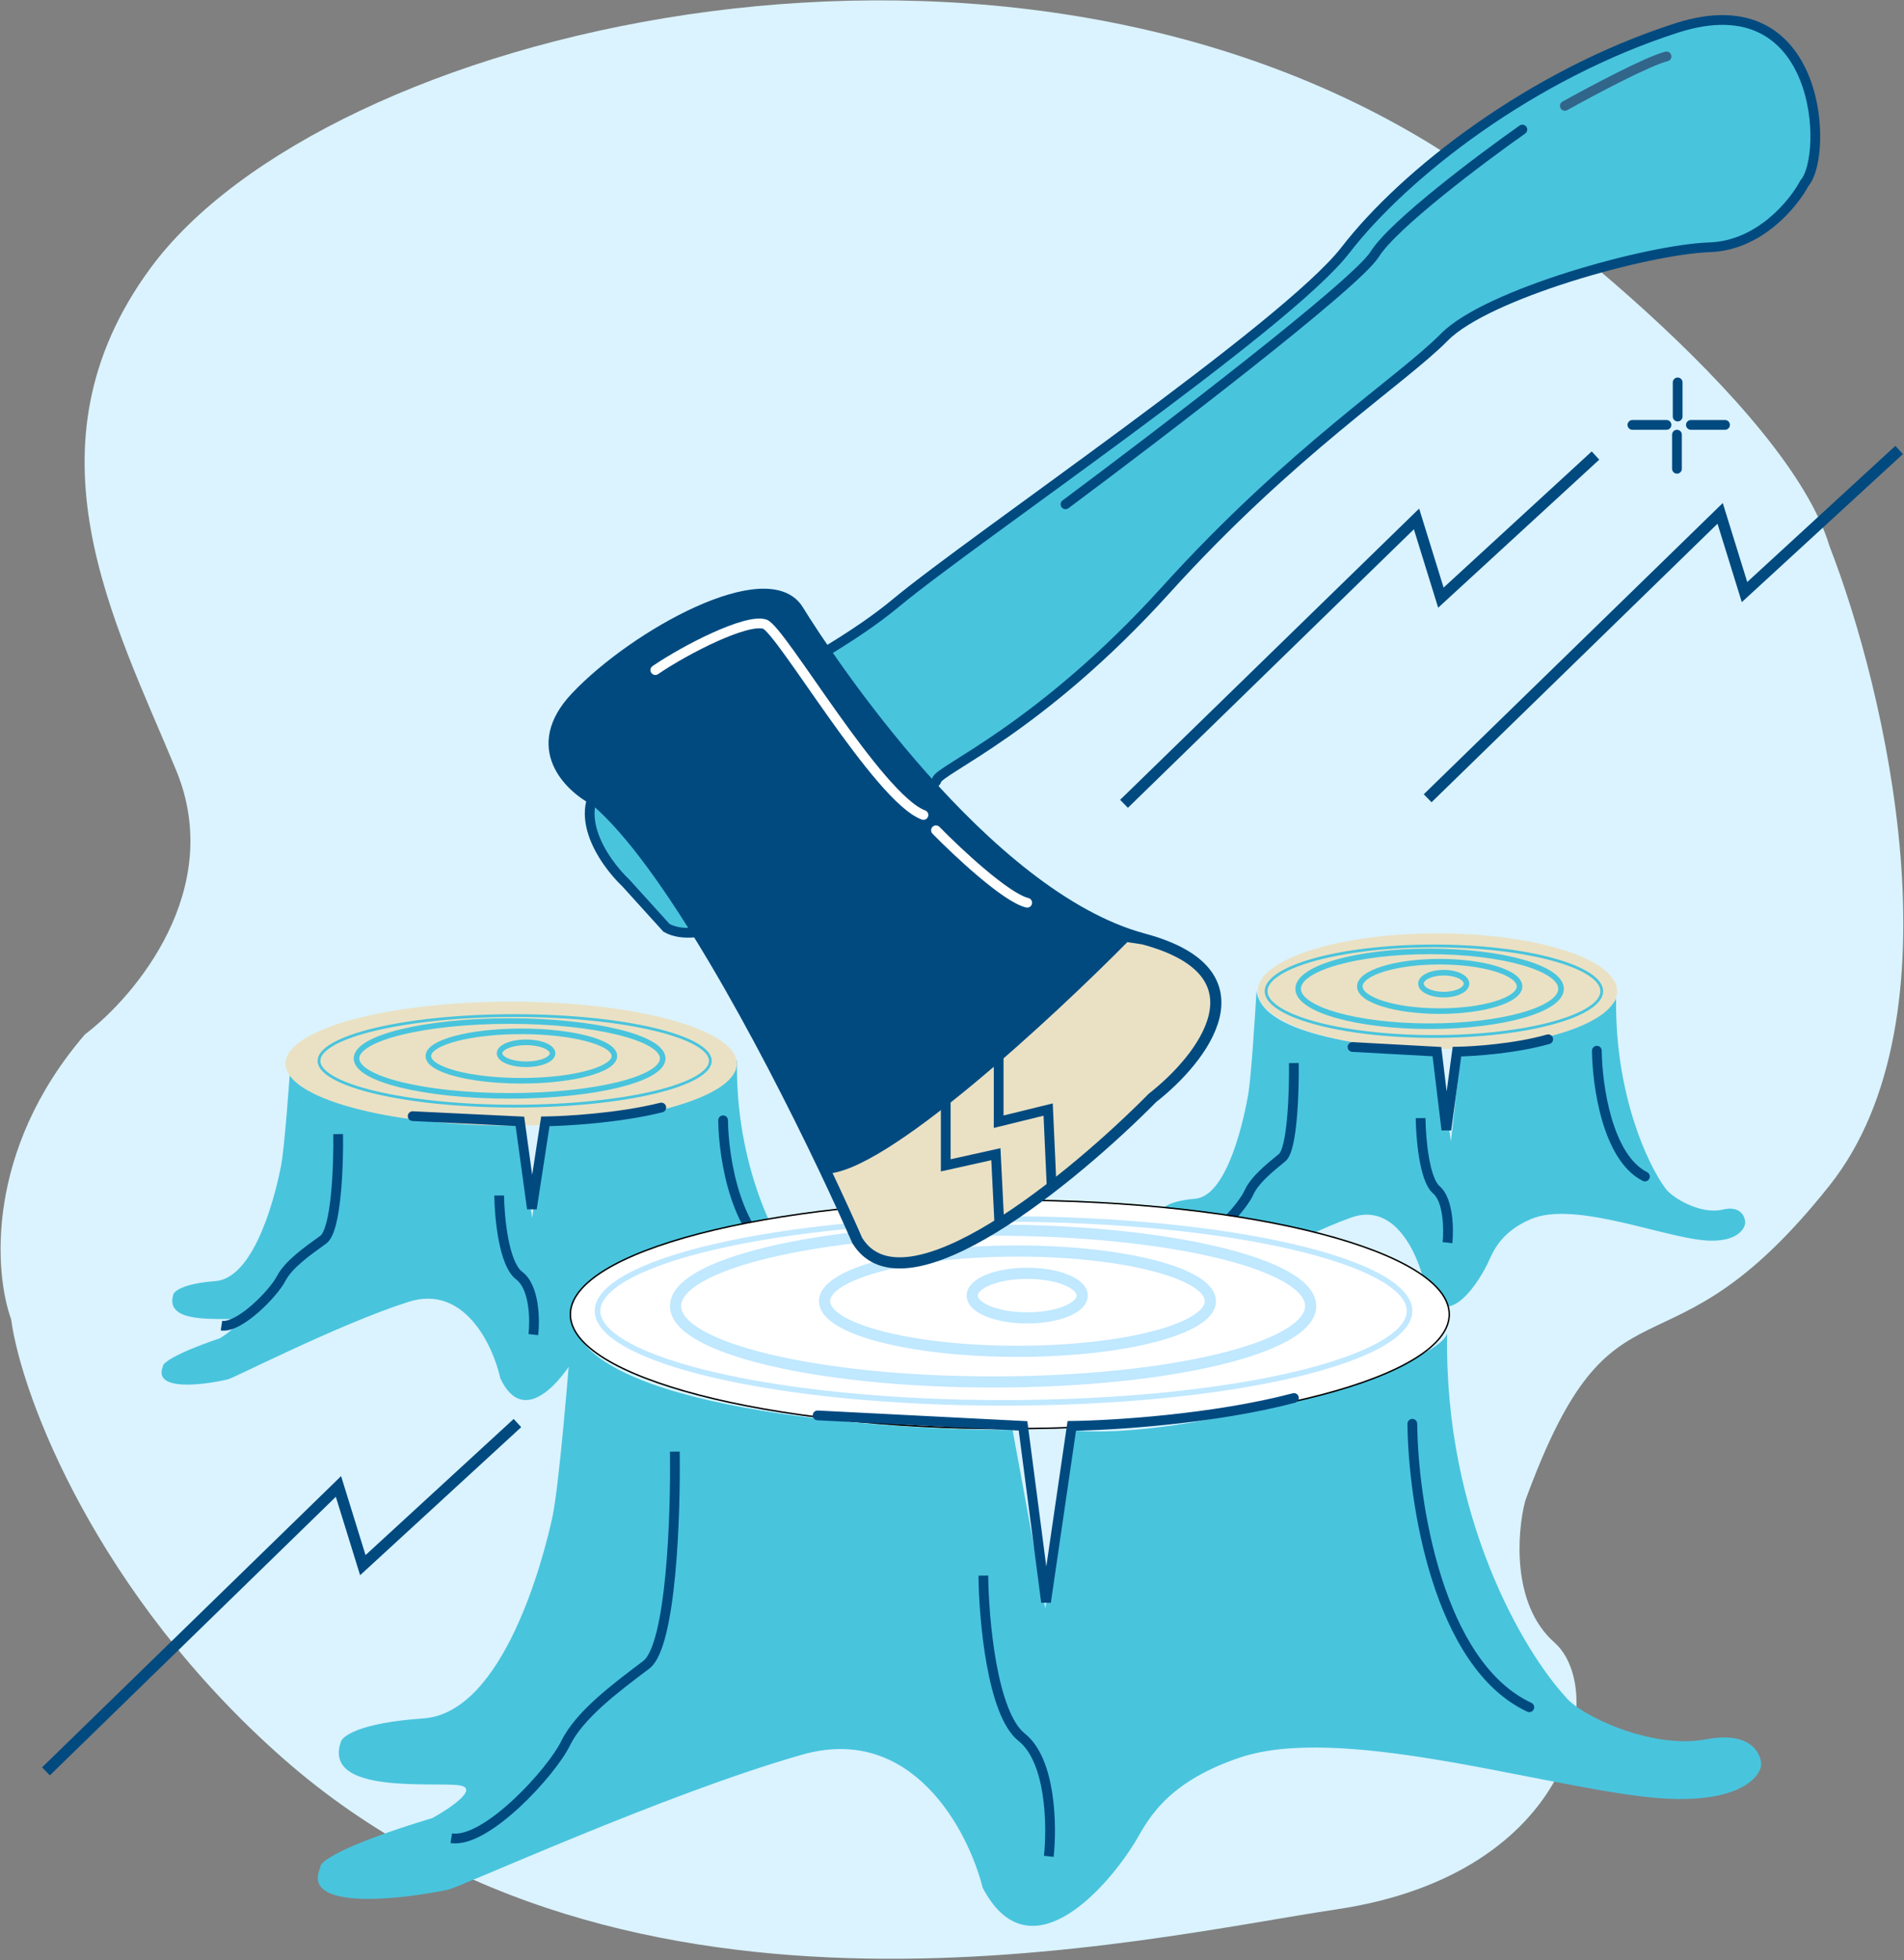 <svg width="1367" height="1407" viewBox="0 0 1367 1407" fill="none" xmlns="http://www.w3.org/2000/svg">
<rect x="0" y="0" width="1367" height="1407" fill="#808080" stroke="none"/>
<path d="M61 742.5C-10.6 825.7 -4.167 913.5 8 947C15.503 1003 70.206 1145.03 203 1262C450.5 1480 819.5 1391.5 960 1370.5C1130.5 1345.02 1154.5 1213 1116 1179C1085.2 1151.8 1089.17 1100 1095 1077.5C1159.5 900.5 1193.5 1002 1313.5 851C1409.5 730.2 1353.5 494.667 1313.5 392C1283.5 291.2 1089.07 141.183 1026.5 103C704.5 -93.5 232.5 23 108 192.5C13.596 321.027 82.5 446.5 126.5 553C161.7 638.2 97.5 714.834 61 742.5Z" fill="#DAF3FF"/>
<path d="M438 556C406.8 580 432.667 618 449.5 634L478.5 666C524.5 692 671 567.5 672.5 560C674 552.5 746.5 523.5 837 423.5C927.5 323.5 1006.5 273 1037 242C1067.5 211 1183 179 1227.5 177.5C1263.1 176.3 1287.67 146.333 1295.5 131.5C1313 112 1308.5 -13.5 1204 20C1099.5 53.5 1008.5 124.5 966 179.5C923.5 234.5 699.5 386 643 433C586.5 480 477 526 438 556Z" fill="#49C4DD" stroke="#004A80" stroke-width="7" stroke-linecap="round"/>
<path d="M765 362C833.5 311 973.8 203.7 987 182.5C1000.2 161.3 1063.17 114 1093 93" stroke="#004A80" stroke-width="7" stroke-linecap="round"/>
<path d="M1123.5 76C1142.33 65.5 1183.3 43.7 1196.5 40.5" stroke="#32658A" stroke-width="7" stroke-linecap="round"/>
<path d="M371.5 1021.5L260.5 1123.5L243 1067L33 1271.5M1363.5 323L1252.5 425L1235 368.5L1025 573M1145.5 327L1034.5 429L1017 372.5L807 577" stroke="#004A80" stroke-width="8"/>
<path d="M1225 1248.5C1185.5 1256 1134 1231 1124 1218C1094.67 1186.33 1036.6 1089.8 1039 957C1032.5 982 846.9 1035.7 768.5 1026.5L750.5 1154.5L727 1026.5C625 1026.33 419 1010.1 411 946.5C408.167 985 401.3 1067.5 396.5 1089.5C390.5 1117 362 1229.5 304 1233.5C257.6 1236.7 245 1246.5 244.5 1251C232.5 1288 310.5 1279 329.5 1281.5C344.7 1283.5 323.167 1298 310.5 1305C242.9 1325.4 228.667 1337.17 230 1340.5C216 1371.3 285.167 1364 321.5 1356.5C331 1354.54 477.5 1287.5 576 1259.5C654.8 1237.1 695.167 1313.83 705.5 1355C737.9 1417 791.667 1359.5 814.5 1323C822.632 1310 834.1 1280.3 890.5 1261.5C961 1238 1097 1279.5 1178.5 1289.5C1243.7 1297.5 1263 1277.83 1264.5 1267C1264.5 1258.33 1256.6 1242.5 1225 1248.5Z" fill="#49C4DD"/>
<path d="M1236.76 868.265C1220.53 872.171 1199.36 859.152 1195.25 852.382C1183.19 835.892 1159.32 785.623 1160.31 716.468C1157.63 729.486 1081.34 757.45 1049.11 752.66L1041.71 819.315L1032.05 752.66C990.127 752.573 905.448 744.119 902.16 711C900.995 731.049 898.173 774.01 896.199 785.467C893.733 799.787 882.018 858.371 858.176 860.454C839.103 862.12 833.924 867.224 833.718 869.567C828.786 888.835 860.848 884.148 868.658 885.45C874.907 886.491 866.055 894.042 860.848 897.687C833.061 908.31 827.21 914.438 827.758 916.174C822.003 932.213 850.435 928.411 865.37 924.506C869.275 923.484 929.495 888.574 969.985 873.993C1002.38 862.329 1018.97 902.287 1023.22 923.724C1036.54 956.011 1058.64 926.068 1068.02 907.061C1071.37 900.291 1076.08 884.825 1099.26 875.035C1128.24 862.797 1184.15 884.408 1217.65 889.616C1244.45 893.782 1252.38 883.54 1253 877.899C1253 873.386 1249.75 865.141 1236.76 868.265Z" fill="#49C4DD"/>
<path d="M623.875 928.199C603.751 932.501 577.512 918.163 572.418 910.707C557.473 892.546 527.889 837.184 529.112 761.022C525.8 775.36 431.24 806.157 391.296 800.881L382.126 874.29L370.153 800.881C318.185 800.785 213.232 791.475 209.156 755C207.712 777.08 204.214 824.394 201.768 837.012C198.711 852.783 184.191 917.303 154.641 919.597C131.001 921.432 124.582 927.052 124.327 929.633C118.213 950.853 157.953 945.691 167.633 947.125C175.377 948.272 164.406 956.588 157.953 960.603C123.512 972.302 116.26 979.051 116.939 980.962C109.807 998.626 145.046 994.44 163.557 990.138C168.397 989.014 243.036 950.566 293.221 934.508C333.368 921.661 353.934 965.669 359.199 989.278C375.706 1024.84 403.099 991.859 414.732 970.926C418.876 963.47 424.718 946.437 453.453 935.655C489.372 922.178 558.662 945.978 600.184 951.713C633.403 956.301 643.236 945.022 644 938.809C644 933.839 639.975 924.758 623.875 928.199Z" fill="#49C4DD"/>
<ellipse cx="1032" cy="711.5" rx="129" ry="41.5" fill="#EAE1C4"/>
<path d="M1149.99 754.18C1149.97 752.247 1148.39 750.694 1146.46 750.71C1144.53 750.726 1142.97 752.306 1142.99 754.239L1149.99 754.18ZM1179.42 847.642C1181.15 848.512 1183.26 847.818 1184.13 846.092C1185 844.366 1184.3 842.261 1182.58 841.391L1179.42 847.642ZM920.519 830.982L922.732 833.693L922.732 833.693L920.519 830.982ZM971.246 748.052C969.316 747.946 967.666 749.425 967.56 751.355C967.454 753.285 968.932 754.936 970.862 755.042L971.246 748.052ZM1031.66 754.875L1035.13 754.456L1034.78 751.542L1031.85 751.381L1031.66 754.875ZM1038.43 811.012L1034.96 811.432L1041.9 811.482L1038.43 811.012ZM1046.03 754.875L1045.99 751.376L1042.97 751.413L1042.57 754.406L1046.03 754.875ZM1112.53 749.366C1114.38 748.836 1115.46 746.9 1114.93 745.041C1114.4 743.182 1112.47 742.104 1110.61 742.634L1112.53 749.366ZM1142.99 754.239C1143.09 766.689 1144.97 786.18 1150.29 804.373C1155.55 822.351 1164.48 840.109 1179.42 847.642L1182.58 841.391C1170.4 835.256 1162.18 820.064 1157.01 802.408C1151.91 784.966 1150.09 766.138 1149.99 754.18L1142.99 754.239ZM925.442 763.133C925.578 773.114 925.322 788.454 924.12 802.005C923.518 808.792 922.688 815.025 921.581 819.878C921.027 822.307 920.425 824.295 919.792 825.795C919.125 827.373 918.569 828.056 918.306 828.27L922.732 833.693C924.319 832.399 925.421 830.457 926.24 828.519C927.092 826.502 927.803 824.081 928.406 821.434C929.615 816.134 930.479 809.542 931.093 802.623C932.322 788.764 932.58 773.173 932.442 763.037L925.442 763.133ZM918.306 828.27C913.718 832.014 908.656 836.113 904.233 840.432C899.83 844.732 895.82 849.476 893.5 854.614L899.88 857.495C901.668 853.536 904.951 849.516 909.124 845.44C913.278 841.383 918.076 837.493 922.732 833.693L918.306 828.27ZM893.5 854.614C891.688 858.626 886.153 866.269 879.68 872.746C876.475 875.953 873.188 878.722 870.19 880.56C867.049 882.487 864.857 883 863.596 882.782L862.404 889.68C866.279 890.349 870.352 888.672 873.849 886.528C877.489 884.296 881.212 881.116 884.632 877.694C891.409 870.913 897.583 862.581 899.88 857.495L893.5 854.614ZM1016.45 802.615C1016.52 809.775 1017.17 820.97 1018.93 831.376C1019.81 836.575 1020.98 841.679 1022.53 846.023C1024.04 850.26 1026.08 854.245 1028.97 856.717L1033.52 851.399C1032.05 850.143 1030.52 847.586 1029.12 843.668C1027.76 839.856 1026.67 835.192 1025.83 830.211C1024.15 820.255 1023.51 809.439 1023.45 802.546L1016.45 802.615ZM1028.97 856.717C1032.27 859.544 1034.39 865.474 1035.41 872.734C1036.4 879.763 1036.23 887.098 1035.77 891.65L1042.74 892.35C1043.24 887.361 1043.42 879.452 1042.34 871.76C1041.29 864.298 1038.93 856.027 1033.52 851.399L1028.97 856.717ZM970.862 755.042L1031.46 758.37L1031.85 751.381L971.246 748.052L970.862 755.042ZM1028.18 755.295L1034.96 811.432L1041.91 810.593L1035.13 754.456L1028.18 755.295ZM1041.9 811.482L1049.5 755.345L1042.57 754.406L1034.97 810.543L1041.9 811.482ZM1046.08 758.375C1058.2 758.225 1088.44 756.232 1112.53 749.366L1110.61 742.634C1087.37 749.258 1057.83 751.229 1045.99 751.376L1046.08 758.375Z" fill="#004A80"/>
<ellipse cx="367" cy="763.5" rx="162" ry="44.5" fill="#EAE1C4"/>
<path d="M522.655 804.132C522.636 802.199 521.054 800.647 519.122 800.666C517.189 800.684 515.637 802.266 515.655 804.199L522.655 804.132ZM561.583 908.188C563.35 908.971 565.417 908.173 566.2 906.405C566.983 904.638 566.185 902.571 564.418 901.788L561.583 908.188ZM232.075 889.877L234.115 892.721L234.115 892.721L232.075 889.877ZM296.445 797.697C294.514 797.604 292.874 799.094 292.781 801.024C292.687 802.955 294.177 804.596 296.108 804.689L296.445 797.697ZM373.266 804.909L376.734 804.432L376.338 801.553L373.435 801.413L373.266 804.909ZM381.879 867.582L378.411 868.059L385.338 868.115L381.879 867.582ZM391.535 804.909L391.497 801.409L388.528 801.441L388.076 804.376L391.535 804.909ZM475.639 798.395C477.514 797.925 478.653 796.025 478.183 794.15C477.714 792.275 475.813 791.135 473.938 791.605L475.639 798.395ZM515.655 804.199C515.788 818.106 518.175 839.871 524.936 860.178C531.65 880.345 542.973 899.945 561.583 908.188L564.418 901.788C548.578 894.771 538.109 877.585 531.578 857.967C525.094 838.491 522.783 817.474 522.655 804.132L515.655 804.199ZM239.276 814.129C239.448 825.271 239.123 842.394 237.597 857.52C236.832 865.095 235.777 872.052 234.372 877.469C233.668 880.18 232.902 882.405 232.092 884.09C231.254 885.834 230.515 886.689 230.035 887.033L234.115 892.721C235.984 891.381 237.352 889.305 238.401 887.123C239.478 884.882 240.38 882.185 241.147 879.228C242.683 873.31 243.781 865.949 244.561 858.223C246.123 842.747 246.45 825.338 246.275 814.02L239.276 814.129ZM230.035 887.033C224.199 891.218 217.799 895.772 212.212 900.567C206.657 905.334 201.611 910.582 198.688 916.269L204.914 919.469C207.211 915 211.43 910.463 216.771 905.879C222.079 901.323 228.207 896.958 234.115 892.721L230.035 887.033ZM198.688 916.269C196.365 920.79 189.292 929.369 181.025 936.638C176.934 940.236 172.701 943.375 168.798 945.478C164.78 947.644 161.641 948.42 159.526 948.099L158.474 955.02C162.884 955.689 167.705 954.019 172.119 951.641C176.649 949.2 181.323 945.697 185.648 941.895C194.214 934.362 202.018 925.105 204.914 919.469L198.688 916.269ZM354.89 858.208C354.979 866.204 355.813 878.707 358.046 890.327C359.161 896.134 360.646 901.83 362.615 906.673C364.55 911.432 367.118 915.787 370.64 918.437L374.848 912.843C372.838 911.331 370.867 908.382 369.1 904.037C367.367 899.774 365.988 894.565 364.92 889.006C362.785 877.893 361.975 865.822 361.89 858.13L354.89 858.208ZM370.64 918.437C375.028 921.737 377.7 928.466 378.984 936.499C380.237 944.342 380.026 952.525 379.445 957.602L386.4 958.398C387.037 952.823 387.269 943.988 385.896 935.394C384.553 926.991 381.527 917.866 374.848 912.843L370.64 918.437ZM296.108 804.689L373.097 808.405L373.435 801.413L296.445 797.697L296.108 804.689ZM369.799 805.385L378.411 868.059L385.346 867.106L376.734 804.432L369.799 805.385ZM385.338 868.115L394.994 805.442L388.076 804.376L378.419 867.049L385.338 868.115ZM391.573 808.409C406.921 808.242 445.194 806.021 475.639 798.395L473.938 791.605C444.252 799.04 406.597 801.245 391.497 801.409L391.573 808.409Z" fill="#004A80"/>
<path d="M1040.5 943.5C1040.5 954.616 1031.86 965.337 1015.9 975.187C999.974 985.02 976.89 993.894 948.319 1001.35C891.187 1016.27 812.231 1025.5 725 1025.5C637.769 1025.5 558.813 1016.27 501.681 1001.35C473.11 993.894 450.026 985.02 434.095 975.187C418.138 965.337 409.5 954.616 409.5 943.5C409.5 932.384 418.138 921.663 434.095 911.813C450.026 901.98 473.11 893.106 501.681 885.647C558.813 870.731 637.769 861.5 725 861.5C812.231 861.5 891.187 870.731 948.319 885.647C976.89 893.106 999.974 901.98 1015.9 911.813C1031.86 921.663 1040.5 932.384 1040.5 943.5Z" fill="white"/>
<path d="M1040.5 943.5C1040.5 954.616 1031.86 965.337 1015.9 975.187C999.974 985.02 976.89 993.894 948.319 1001.35C891.187 1016.27 812.231 1025.5 725 1025.5C637.769 1025.5 558.813 1016.27 501.681 1001.35C473.11 993.894 450.026 985.02 434.095 975.187C418.138 965.337 409.5 954.616 409.5 943.5C409.5 932.384 418.138 921.663 434.095 911.813C450.026 901.98 473.11 893.106 501.681 885.647C558.813 870.731 637.769 861.5 725 861.5C812.231 861.5 891.187 870.731 948.319 885.647C976.89 893.106 999.974 901.98 1015.9 911.813C1031.86 921.663 1040.5 932.384 1040.5 943.5Z" stroke="black"/>
<path d="M1040.5 943.5C1040.5 954.616 1031.86 965.337 1015.9 975.187C999.974 985.02 976.89 993.894 948.319 1001.35C891.187 1016.27 812.231 1025.5 725 1025.5C637.769 1025.5 558.813 1016.27 501.681 1001.35C473.11 993.894 450.026 985.02 434.095 975.187C418.138 965.337 409.5 954.616 409.5 943.5C409.5 932.384 418.138 921.663 434.095 911.813C450.026 901.98 473.11 893.106 501.681 885.647C558.813 870.731 637.769 861.5 725 861.5C812.231 861.5 891.187 870.731 948.319 885.647C976.89 893.106 999.974 901.98 1015.9 911.813C1031.86 921.663 1040.5 932.384 1040.5 943.5Z" stroke="black" stroke-opacity="0.2"/>
<path d="M1017.5 1021.97C1017.48 1020.04 1015.9 1018.48 1013.97 1018.5C1012.04 1018.52 1010.48 1020.1 1010.5 1022.03L1017.5 1021.97ZM1096.52 1228.67C1098.27 1229.49 1100.35 1228.73 1101.17 1226.98C1101.99 1225.23 1101.23 1223.15 1099.48 1222.33L1096.52 1228.67ZM464 1195L466.11 1197.79L466.11 1197.79L464 1195ZM587.178 1012.5C585.247 1012.41 583.603 1013.89 583.505 1015.82C583.406 1017.75 584.892 1019.4 586.822 1019.5L587.178 1012.5ZM734.5 1023.5L737.971 1023.05L737.593 1020.15L734.678 1020L734.5 1023.5ZM751 1150L747.529 1150.45L754.463 1150.51L751 1150ZM769.5 1023.5L769.46 1020L766.47 1020.03L766.037 1022.99L769.5 1023.5ZM929.893 1006.88C931.762 1006.39 932.877 1004.48 932.384 1002.61C931.891 1000.74 929.976 999.623 928.107 1000.12L929.893 1006.88ZM1010.5 1022.03C1010.75 1049.8 1015.29 1093.33 1028.1 1133.88C1040.86 1174.26 1062.13 1212.62 1096.52 1228.67L1099.48 1222.33C1067.87 1207.58 1047.39 1171.69 1034.77 1131.77C1022.21 1092.02 1017.75 1049.2 1017.5 1021.97L1010.5 1022.03ZM481 1042.05C481.332 1064.63 480.708 1099.35 477.766 1130.07C476.294 1145.44 474.251 1159.69 471.492 1170.89C470.112 1176.5 468.577 1181.24 466.892 1184.93C465.177 1188.69 463.457 1191.02 461.89 1192.21L466.11 1197.79C469.043 1195.58 471.359 1192 473.26 1187.83C475.192 1183.6 476.851 1178.41 478.289 1172.57C481.166 1160.89 483.248 1146.25 484.734 1130.73C487.708 1099.68 488.334 1064.7 488 1041.95L481 1042.05ZM461.89 1192.21C450.675 1200.68 438.54 1209.78 427.965 1219.34C417.417 1228.88 408.148 1239.11 402.854 1249.97L409.146 1253.03C413.852 1243.39 422.333 1233.87 432.66 1224.53C442.96 1215.22 454.825 1206.32 466.11 1197.79L461.89 1192.21ZM402.854 1249.97C398.123 1259.67 384.22 1277.32 368.246 1292.12C360.297 1299.48 351.986 1306 344.225 1310.4C336.338 1314.88 329.594 1316.85 324.553 1316.04L323.447 1322.96C330.906 1324.15 339.412 1321.18 347.681 1316.49C356.076 1311.72 364.828 1304.83 373.004 1297.26C389.28 1282.18 403.877 1263.83 409.146 1253.03L402.854 1249.97ZM702.5 1131.04C702.668 1147.01 704.254 1172.02 708.482 1195.2C710.595 1206.79 713.387 1218.03 717.041 1227.5C720.659 1236.88 725.286 1244.96 731.326 1249.74L735.674 1244.26C731.114 1240.64 727.045 1233.98 723.572 1224.98C720.134 1216.07 717.438 1205.3 715.368 1193.95C711.229 1171.25 709.665 1146.65 709.5 1130.96L702.5 1131.04ZM731.326 1249.74C740.816 1257.26 746.121 1272.07 748.615 1288.51C751.077 1304.74 750.661 1321.61 749.52 1332.12L756.48 1332.88C757.672 1321.89 758.106 1304.41 755.535 1287.46C752.996 1270.73 747.384 1253.54 735.674 1244.26L731.326 1249.74ZM586.822 1019.5L734.322 1027L734.678 1020L587.178 1012.5L586.822 1019.5ZM731.029 1023.95L747.529 1150.45L754.471 1149.55L737.971 1023.05L731.029 1023.95ZM754.463 1150.51L772.963 1024.01L766.037 1022.99L747.537 1149.49L754.463 1150.51ZM769.54 1027C798.838 1026.66 871.896 1022.19 929.893 1006.88L928.107 1000.12C870.904 1015.21 798.495 1019.67 769.46 1020L769.54 1027Z" fill="#004A80"/>
<path d="M775 930C775 931.491 774.262 933.108 772.513 934.783C770.758 936.464 768.113 938.069 764.68 939.46C757.824 942.237 748.216 944 737.5 944C726.784 944 717.176 942.237 710.32 939.46C706.887 938.069 704.242 936.464 702.487 934.783C700.738 933.108 700 931.491 700 930C700 928.509 700.738 926.892 702.487 925.217C704.242 923.536 706.887 921.931 710.32 920.54C717.176 917.763 726.784 916 737.5 916C748.216 916 757.824 917.763 764.68 920.54C768.113 921.931 770.758 923.536 772.513 925.217C774.262 926.892 775 928.509 775 930ZM737.5 948C748.6 948 758.741 946.181 766.182 943.167C769.897 941.663 773.036 939.82 775.279 937.672C777.527 935.519 779 932.927 779 930C779 927.073 777.527 924.481 775.279 922.328C773.036 920.18 769.897 918.337 766.182 916.833C758.741 913.819 748.6 912 737.5 912C726.4 912 716.259 913.819 708.818 916.833C705.103 918.337 701.964 920.18 699.721 922.328C697.473 924.481 696 927.073 696 930C696 932.927 697.473 935.519 699.721 937.672C701.964 939.82 705.103 941.663 708.818 943.167C716.259 946.181 726.4 948 737.5 948ZM867 934C867 937.865 863.95 942.08 857.069 946.309C850.301 950.468 840.374 954.286 827.931 957.52C803.075 963.981 768.627 968 730.5 968C692.373 968 657.925 963.981 633.069 957.52C620.626 954.286 610.699 950.468 603.931 946.309C597.05 942.08 594 937.865 594 934C594 930.135 597.05 925.92 603.931 921.691C610.699 917.532 620.626 913.714 633.069 910.48C657.925 904.019 692.373 900 730.5 900C768.627 900 803.075 904.019 827.931 910.48C840.374 913.714 850.301 917.532 857.069 921.691C863.95 925.92 867 930.135 867 934ZM730.5 972C768.865 972 803.667 967.96 828.937 961.392C841.558 958.111 851.914 954.172 859.163 949.717C866.299 945.331 871 940.076 871 934C871 927.924 866.299 922.669 859.163 918.283C851.914 913.828 841.558 909.889 828.937 906.608C803.667 900.04 768.865 896 730.5 896C692.135 896 657.333 900.04 632.063 906.608C619.442 909.889 609.086 913.828 601.837 918.283C594.701 922.669 590 927.924 590 934C590 940.076 594.701 945.331 601.837 949.717C609.086 954.172 619.442 958.111 632.063 961.392C657.333 967.96 692.135 972 730.5 972ZM939 937.5C939 943.837 933.563 950.494 922.099 956.973C910.795 963.361 894.305 969.18 873.755 974.092C832.688 983.909 775.851 990 713 990C650.149 990 593.312 983.909 552.245 974.092C531.695 969.18 515.205 963.361 503.901 956.973C492.437 950.494 487 943.837 487 937.5C487 931.163 492.437 924.506 503.901 918.027C515.205 911.639 531.695 905.82 552.245 900.908C593.312 891.091 650.149 885 713 885C775.851 885 832.688 891.091 873.755 900.908C894.305 905.82 910.795 911.639 922.099 918.027C933.563 924.506 939 931.163 939 937.5ZM713 994C776.069 994 833.233 987.891 874.685 977.983C895.396 973.032 912.296 967.107 924.067 960.455C935.677 953.894 943 946.213 943 937.5C943 928.787 935.677 921.106 924.067 914.545C912.296 907.893 895.396 901.968 874.685 897.017C833.233 887.109 776.069 881 713 881C649.931 881 592.767 887.109 551.315 897.017C530.604 901.968 513.704 907.893 501.933 914.545C490.323 921.106 483 928.787 483 937.5C483 946.213 490.323 953.894 501.933 960.455C513.704 967.107 530.604 973.032 551.315 977.983C592.767 987.891 649.931 994 713 994ZM1012 941C1012 945.07 1010.23 949.202 1006.54 953.38C1002.84 957.571 997.286 961.71 989.974 965.715C975.353 973.724 954.063 981 927.584 987.135C874.659 999.397 801.442 1007 720.5 1007C639.558 1007 566.341 999.397 513.416 987.135C486.937 981 465.647 973.724 451.026 965.715C443.714 961.71 438.163 957.571 434.462 953.38C430.772 949.202 429 945.07 429 941C429 936.93 430.772 932.798 434.462 928.62C438.163 924.429 443.714 920.29 451.026 916.285C465.647 908.276 486.937 901 513.416 894.865C566.341 882.603 639.558 875 720.5 875C801.442 875 874.659 882.603 927.584 894.865C954.063 901 975.353 908.276 989.974 916.285C997.286 920.29 1002.84 924.429 1006.54 928.62C1010.23 932.798 1012 936.93 1012 941Z" stroke="#C0E8FF" stroke-width="4"/>
<path d="M1051.89 706.081C1051.89 707.655 1050.53 709.372 1047.67 710.754C1044.87 712.102 1040.94 712.963 1036.54 712.963C1032.14 712.963 1028.21 712.102 1025.41 710.754C1022.54 709.372 1021.19 707.655 1021.19 706.081C1021.19 704.506 1022.54 702.79 1025.41 701.408C1028.21 700.06 1032.14 699.199 1036.54 699.199C1040.94 699.199 1044.87 700.06 1047.67 701.408C1050.53 702.79 1051.89 704.506 1051.89 706.081ZM1036.54 714.963C1041.17 714.963 1045.41 714.06 1048.53 712.555C1051.59 711.085 1053.89 708.86 1053.89 706.081C1053.89 703.302 1051.59 701.077 1048.53 699.606C1045.41 698.101 1041.17 697.199 1036.54 697.199C1031.91 697.199 1027.66 698.101 1024.54 699.606C1021.49 701.077 1019.19 703.302 1019.19 706.081C1019.19 708.86 1021.49 711.085 1024.54 712.555C1027.66 714.06 1031.91 714.963 1036.54 714.963ZM1089.97 708.051C1089.97 710.029 1088.68 712.102 1085.88 714.148C1083.1 716.178 1079.02 718.049 1073.89 719.637C1063.63 722.809 1049.4 724.787 1033.64 724.787C1017.88 724.787 1003.65 722.809 993.393 719.637C988.259 718.049 984.177 716.178 981.401 714.148C978.603 712.102 977.305 710.029 977.305 708.051C977.305 706.074 978.603 704.001 981.401 701.955C984.177 699.925 988.259 698.054 993.393 696.466C1003.65 693.294 1017.88 691.316 1033.64 691.316C1049.4 691.316 1063.63 693.294 1073.89 696.466C1079.02 698.054 1083.1 699.925 1085.88 701.955C1088.68 704.001 1089.97 706.074 1089.97 708.051ZM1033.64 726.787C1049.54 726.787 1063.98 724.794 1074.48 721.548C1079.72 719.926 1084.03 717.975 1087.06 715.762C1090.06 713.564 1091.97 710.971 1091.97 708.051C1091.97 705.132 1090.06 702.539 1087.06 700.341C1084.03 698.128 1079.72 696.177 1074.48 694.555C1063.98 691.309 1049.54 689.316 1033.64 689.316C1017.74 689.316 1003.3 691.309 992.802 694.555C987.561 696.177 983.246 698.128 980.22 700.341C977.215 702.539 975.305 705.132 975.305 708.051C975.305 710.971 977.215 713.564 980.22 715.762C983.246 717.975 987.561 719.926 992.802 721.548C1003.3 724.794 1017.74 726.787 1033.64 726.787ZM1119.78 709.776C1119.78 712.973 1117.49 716.243 1112.8 719.397C1108.15 722.526 1101.35 725.384 1092.86 727.799C1075.89 732.626 1052.39 735.625 1026.4 735.625C1000.4 735.625 976.897 732.626 959.929 727.799C951.437 725.384 944.639 722.526 939.986 719.397C935.297 716.243 933.01 712.973 933.01 709.776C933.01 706.578 935.297 703.308 939.986 700.155C944.639 697.025 951.437 694.168 959.929 691.752C976.897 686.925 1000.4 683.926 1026.4 683.926C1052.39 683.926 1075.89 686.925 1092.86 691.752C1101.35 694.168 1108.15 697.025 1112.8 700.155C1117.49 703.308 1119.78 706.578 1119.78 709.776ZM1026.4 737.625C1052.52 737.625 1076.22 734.613 1093.41 729.723C1102 727.28 1109.02 724.351 1113.92 721.056C1118.78 717.786 1121.78 713.992 1121.78 709.776C1121.78 705.559 1118.78 701.766 1113.92 698.495C1109.02 695.2 1102 692.272 1093.41 689.829C1076.22 684.938 1052.52 681.926 1026.4 681.926C1000.27 681.926 976.573 684.938 959.381 689.829C950.792 692.272 943.769 695.2 938.869 698.495C934.006 701.766 931.01 705.559 931.01 709.776C931.01 713.992 934.006 717.786 938.869 721.056C943.769 724.351 950.792 727.28 959.381 729.723C976.573 734.613 1000.27 737.625 1026.4 737.625ZM1150 711.5C1150 715.601 1146.97 719.746 1140.91 723.702C1134.88 727.63 1126.09 731.206 1115.15 734.224C1093.27 740.256 1062.99 744 1029.5 744C996.012 744 965.731 740.256 943.852 734.224C932.906 731.206 924.12 727.63 918.094 723.702C912.026 719.746 909 715.601 909 711.5C909 707.399 912.026 703.254 918.094 699.298C924.12 695.37 932.906 691.794 943.852 688.776C965.731 682.744 996.012 679 1029.5 679C1062.99 679 1093.27 682.744 1115.15 688.776C1126.09 691.794 1134.88 695.37 1140.91 699.298C1146.97 703.254 1150 707.399 1150 711.5Z" stroke="#49C4DD" stroke-width="2"/>
<path d="M395.739 756.081C395.739 756.818 395.382 757.613 394.543 758.434C393.701 759.259 392.43 760.047 390.779 760.731C387.481 762.096 382.856 762.963 377.696 762.963C372.536 762.963 367.91 762.096 364.613 760.731C362.961 760.047 361.691 759.259 360.848 758.434C360.009 757.613 359.652 756.818 359.652 756.081C359.652 755.343 360.009 754.549 360.848 753.727C361.691 752.903 362.961 752.115 364.613 751.431C367.91 750.066 372.536 749.199 377.696 749.199C382.856 749.199 387.481 750.066 390.779 751.431C392.43 752.115 393.701 752.903 394.543 753.727C395.382 754.549 395.739 755.343 395.739 756.081ZM377.696 764.963C383.053 764.963 387.95 764.066 391.544 762.579C393.339 761.836 394.857 760.925 395.942 759.864C397.03 758.799 397.739 757.52 397.739 756.081C397.739 754.642 397.03 753.363 395.942 752.298C394.857 751.236 393.339 750.326 391.544 749.583C387.95 748.095 383.053 747.199 377.696 747.199C372.339 747.199 367.442 748.095 363.848 749.583C362.053 750.326 360.535 751.236 359.45 752.298C358.361 753.363 357.652 754.642 357.652 756.081C357.652 757.52 358.361 758.799 359.45 759.864C360.535 760.925 362.053 761.836 363.848 762.579C367.442 764.066 372.339 764.963 377.696 764.963ZM440.094 758.051C440.094 759.958 438.623 762.03 435.315 764.108C432.057 766.154 427.276 768.033 421.28 769.626C409.302 772.807 392.699 774.787 374.321 774.787C355.943 774.787 339.34 772.807 327.362 769.626C321.366 768.033 316.586 766.154 313.328 764.108C310.019 762.03 308.549 759.958 308.549 758.051C308.549 756.145 310.019 754.073 313.328 751.995C316.586 749.949 321.366 748.07 327.362 746.477C339.34 743.296 355.943 741.316 374.321 741.316C392.699 741.316 409.302 743.296 421.28 746.477C427.276 748.07 432.057 749.949 435.315 751.995C438.623 754.073 440.094 756.145 440.094 758.051ZM374.321 776.787C392.821 776.787 409.604 774.796 421.793 771.559C427.88 769.942 432.878 768 436.378 765.802C439.827 763.636 442.094 761.043 442.094 758.051C442.094 755.06 439.827 752.467 436.378 750.301C432.878 748.103 427.88 746.161 421.793 744.544C409.604 741.307 392.821 739.316 374.321 739.316C355.821 739.316 339.038 741.307 326.849 744.544C320.762 746.161 315.764 748.103 312.264 750.301C308.815 752.467 306.549 755.06 306.549 758.051C306.549 761.043 308.815 763.636 312.264 765.802C315.764 768 320.762 769.942 326.849 771.559C339.038 774.796 355.821 776.787 374.321 776.787ZM474.806 759.776C474.806 762.9 472.186 766.174 466.668 769.361C461.223 772.505 453.278 775.37 443.373 777.79C423.579 782.624 396.182 785.625 365.884 785.625C335.586 785.625 308.189 782.624 288.395 777.79C278.49 775.37 270.545 772.505 265.101 769.361C259.582 766.174 256.963 762.9 256.963 759.776C256.963 756.652 259.582 753.378 265.101 750.191C270.545 747.047 278.49 744.181 288.395 741.762C308.189 736.927 335.586 733.926 365.884 733.926C396.182 733.926 423.579 736.927 443.373 741.762C453.278 744.181 461.223 747.047 466.668 750.191C472.186 753.378 474.806 756.652 474.806 759.776ZM365.884 787.625C396.294 787.625 423.858 784.615 443.848 779.732C453.835 777.293 461.988 774.373 467.668 771.093C473.274 767.855 476.806 764.066 476.806 759.776C476.806 755.485 473.274 751.696 467.668 748.459C461.988 745.179 453.835 742.258 443.848 739.819C423.858 734.936 396.294 731.926 365.884 731.926C335.474 731.926 307.911 734.936 287.921 739.819C277.933 742.258 269.781 745.179 264.101 748.459C258.494 751.696 254.963 755.485 254.963 759.776C254.963 764.066 258.494 767.855 264.101 771.093C269.781 774.373 277.933 777.293 287.921 779.732C307.911 784.615 335.474 787.625 365.884 787.625ZM510 761.5C510 765.527 506.519 769.678 499.392 773.667C492.348 777.61 482.089 781.193 469.325 784.215C443.814 790.255 408.52 794 369.5 794C330.48 794 295.186 790.255 269.675 784.215C256.911 781.193 246.652 777.61 239.608 773.667C232.481 769.678 229 765.527 229 761.5C229 757.473 232.481 753.322 239.608 749.333C246.652 745.39 256.911 741.807 269.675 738.785C295.186 732.745 330.48 729 369.5 729C408.52 729 443.814 732.745 469.325 738.785C482.089 741.807 492.348 745.39 499.392 749.333C506.519 753.322 510 757.473 510 761.5Z" stroke="#49C4DD" stroke-width="2"/>
<path d="M825 786C860.501 755 921.5 707 810 671C778.535 660.841 616.333 746.833 573 795C573 795 579 799.333 615.5 882.5C646.002 952 760.001 846.5 825 786Z" fill="#EAE1C4"/>
<path d="M1172 305H1196.5M1214 305H1238.5M1204.5 274.5V299M1204 312V336.5" stroke="#004A80" stroke-width="7" stroke-linecap="round"/>
<path d="M501 439.5C475.4 448.3 427.333 490.167 406.5 510C395.7 519.947 398.333 540.811 401 550C406.333 556 420.2 570.2 433 579C446 584 504.5 675 507.5 683C509.9 689.4 567.5 789 596 838C622.4 846 733.333 747 785.5 696.5L807 669.5C773 671.1 699.5 598.833 667 562.5C654.5 559 571.5 436.5 560 429C548.5 421.5 533 428.5 501 439.5Z" fill="#004A80"/>
<path d="M679 790.5V836.5L715 828.5L717.5 878.5M717 755V805.182L752.532 796.455L755 851" stroke="#004A80" stroke-width="7"/>
<path d="M821 674C707.5 643.5 594.5 473 573 438C551.5 403 456 455.5 413.5 500.5C379.5 536.5 408.666 564.833 427.5 574.5C479.182 618.282 548.407 747.697 591.642 838.5M821 674C911.8 698.4 863.167 760.167 827.5 788C771 845.167 649.5 945.7 615.5 890.5C609.039 875.778 600.941 858.032 591.642 838.5M821 674L808 672C752.761 728 632.155 839.7 591.642 838.5" stroke="#004A80" stroke-width="8"/>
<path d="M470.5 481C492.5 466 535.738 443.964 549 448C560.5 451.5 630.5 573 663 585M672 596C687.5 611.833 722.3 644.4 737.5 648" stroke="white" stroke-width="7" stroke-linecap="round"/>
</svg>

